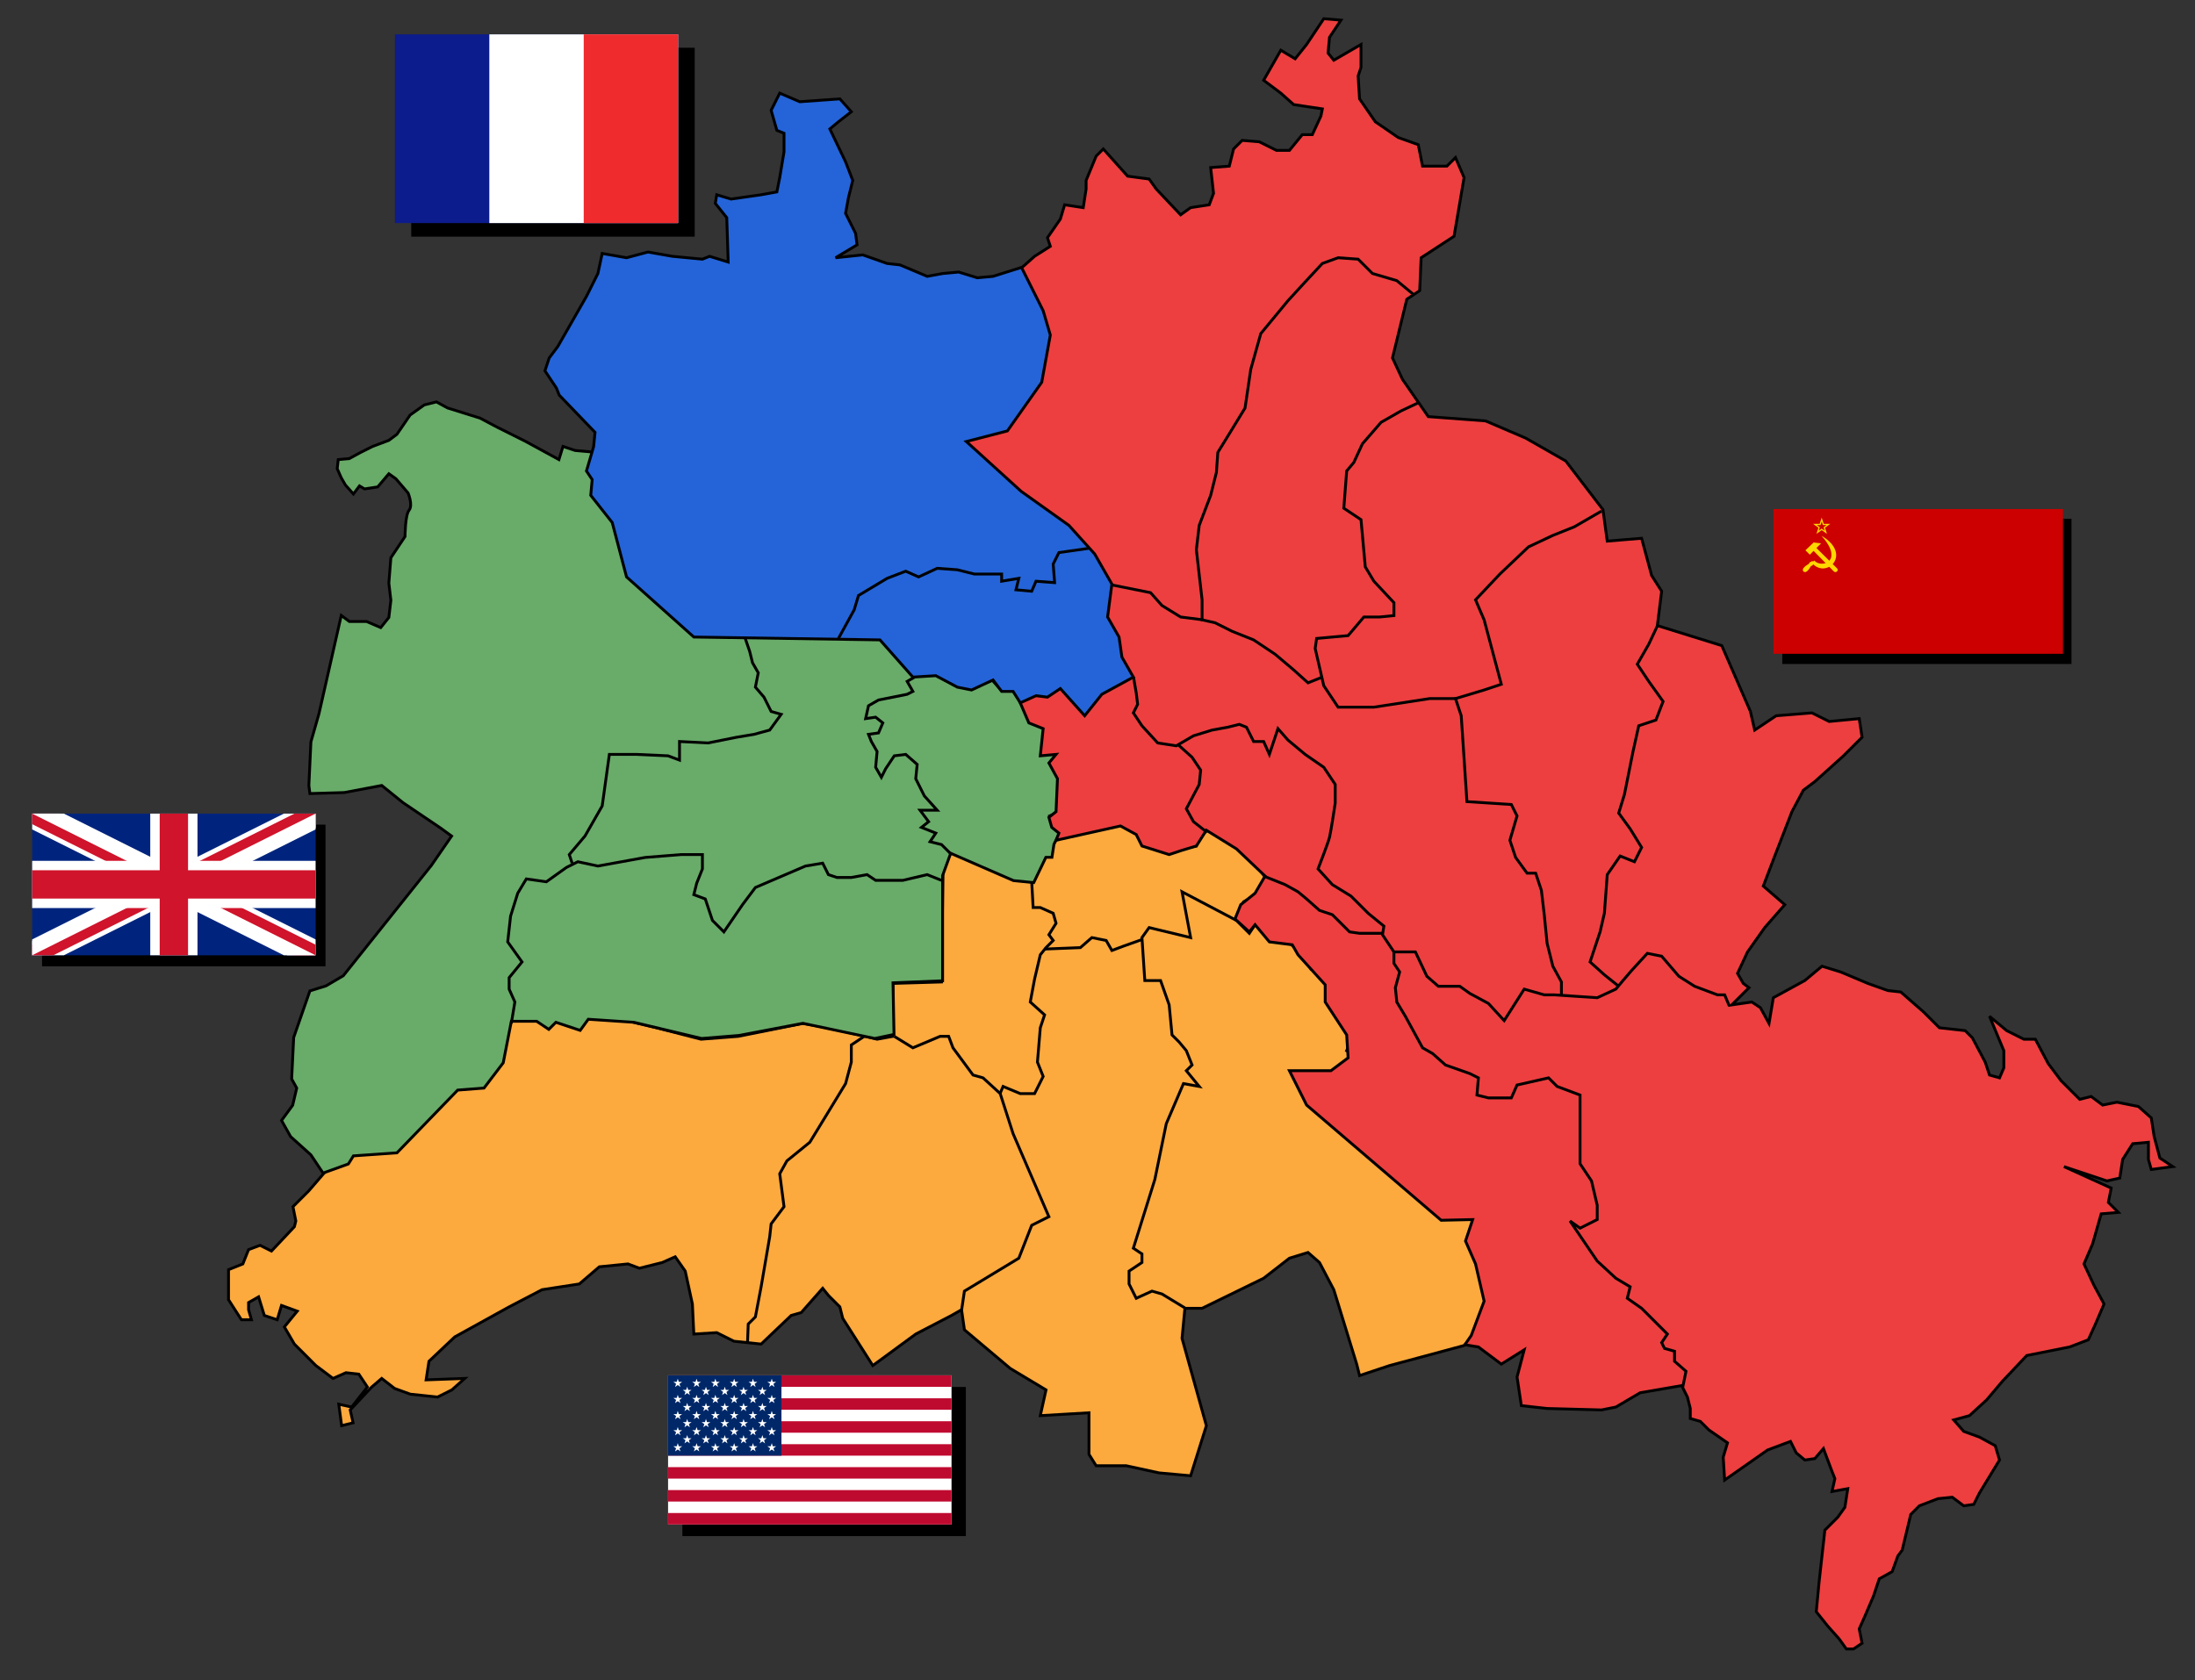 <?xml version="1.0" encoding="UTF-8" standalone="no"?>
<!-- Created with Inkscape (http://www.inkscape.org/) -->

<svg
   xmlns:dc="http://purl.org/dc/elements/1.1/"
   xmlns:cc="http://creativecommons.org/ns#"
   xmlns:rdf="http://www.w3.org/1999/02/22-rdf-syntax-ns#"
   xmlns:svg="http://www.w3.org/2000/svg"
   xmlns="http://www.w3.org/2000/svg"
   xmlns:xlink="http://www.w3.org/1999/xlink"
   xmlns:sodipodi="http://sodipodi.sourceforge.net/DTD/sodipodi-0.dtd"
   xmlns:inkscape="http://www.inkscape.org/namespaces/inkscape"
   width="774.357"
   height="592.929"
   id="svg2"
   sodipodi:version="0.32"
   inkscape:version="0.48.3.1 r9886"
   version="1.0"
   sodipodi:docname="Berlin_Blockade-map.svg"
   inkscape:output_extension="org.inkscape.output.svg.inkscape">
  <rect width="100%" height="100%" fill="#333333" stroke="none"/>
  <defs
     id="defs4">
    <pattern
       id="pattern2987"
       patternTransform="translate(-24.379,673.844)"
       height="61.31"
       width="152.183"
       patternUnits="userSpaceOnUse">
      <path
         style="fill:yellow;fill-opacity:1;fill-rule:evenodd;stroke:yellow;stroke-width:6.024;stroke-linecap:butt;stroke-linejoin:miter;stroke-miterlimit:4;stroke-dasharray:none;stroke-opacity:1"
         d="M 104.228,58.299 C 149.172,3.012 149.172,3.012 149.172,3.012"
         id="path2950" />
      <path
         style="fill:yellow;fill-opacity:1;fill-rule:evenodd;stroke:yellow;stroke-width:6.024;stroke-linecap:butt;stroke-linejoin:miter;stroke-miterlimit:4;stroke-dasharray:none;stroke-opacity:1"
         d="M 83.985,58.299 C 128.928,3.012 128.928,3.012 128.928,3.012"
         id="path2948" />
      <path
         style="fill:yellow;fill-opacity:1;fill-rule:evenodd;stroke:yellow;stroke-width:6.024;stroke-linecap:butt;stroke-linejoin:miter;stroke-miterlimit:4;stroke-dasharray:none;stroke-opacity:1"
         d="M 3.012,58.299 C 47.956,3.012 47.956,3.012 47.956,3.012"
         id="path2935" />
      <path
         style="fill:yellow;fill-opacity:1;fill-rule:evenodd;stroke:yellow;stroke-width:6.024;stroke-linecap:butt;stroke-linejoin:miter;stroke-miterlimit:4;stroke-dasharray:none;stroke-opacity:1"
         d="M 63.741,58.299 C 108.685,3.012 108.685,3.012 108.685,3.012"
         id="path2933" />
      <path
         style="fill:yellow;fill-opacity:1;fill-rule:evenodd;stroke:yellow;stroke-width:6.024;stroke-linecap:butt;stroke-linejoin:miter;stroke-miterlimit:4;stroke-dasharray:none;stroke-opacity:1"
         d="M 43.498,58.299 C 88.442,3.012 88.442,3.012 88.442,3.012"
         id="path2931" />
      <path
         style="fill:yellow;fill-opacity:1;fill-rule:evenodd;stroke:yellow;stroke-width:6.024;stroke-linecap:butt;stroke-linejoin:miter;stroke-miterlimit:4;stroke-dasharray:none;stroke-opacity:1"
         d="M 23.255,58.299 C 68.199,3.012 68.199,3.012 68.199,3.012"
         id="path2929" />
    </pattern>
    <pattern
       id="pattern2870"
       patternTransform="translate(-10.069,665.279)"
       height="57.688"
       width="109.906"
       patternUnits="userSpaceOnUse">
      <path
         style="fill:none;fill-rule:evenodd;stroke:yellow;stroke-width:3;stroke-linecap:butt;stroke-linejoin:miter;stroke-miterlimit:4;stroke-dasharray:none;stroke-opacity:1"
         d="M 41.094,1.5 L 1.5,56.188 L 41.094,1.5 z M 63.531,1.5 L 23.938,56.188 L 63.531,1.5 z M 85.969,1.5 L 46.375,56.188 L 85.969,1.5 z M 108.406,1.5 L 68.812,56.188 L 108.406,1.5 z "
         id="path2861" />
    </pattern>
    <polygon
       style="fill:#ffffff"
       id="point"
       points="-0.162,0 0,0.5 0.162,0 -0.162,0 "
       transform="scale(6.16e-2,6.16e-2)" />
    <g
       id="star">
      <use
         height="1052.362"
         width="744.094"
         y="0"
         x="0"
         xlink:href="#point"
         transform="matrix(-0.309,-0.951,0.951,-0.309,0,0)"
         id="use2352" />
      <use
         height="1052.362"
         width="744.094"
         y="0"
         x="0"
         xlink:href="#point"
         transform="matrix(0.809,-0.588,0.588,0.809,0,0)"
         id="use2354" />
      <use
         height="1052.362"
         width="744.094"
         y="0"
         x="0"
         xlink:href="#point"
         transform="matrix(0.809,0.588,-0.588,0.809,0,0)"
         id="use2356" />
      <use
         height="1052.362"
         width="744.094"
         y="0"
         x="0"
         xlink:href="#point"
         transform="matrix(-0.309,0.951,-0.951,-0.309,0,0)"
         id="use2358" />
      <use
         height="1052.362"
         width="744.094"
         y="0"
         x="0"
         xlink:href="#point"
         transform="scale(-1,-1)"
         id="use2360" />
    </g>
    <g
       id="row5">
      <use
         height="1052.362"
         width="744.094"
         y="0"
         xlink:href="#star"
         x="-0.252"
         id="use2363" />
      <use
         height="1052.362"
         width="744.094"
         y="0"
         xlink:href="#star"
         x="-0.126"
         id="use2365" />
      <use
         height="1052.362"
         width="744.094"
         y="0"
         x="0"
         xlink:href="#star"
         id="use2367" />
      <use
         height="1052.362"
         width="744.094"
         y="0"
         xlink:href="#star"
         x="0.126"
         id="use2369" />
      <use
         height="1052.362"
         width="744.094"
         y="0"
         xlink:href="#star"
         x="0.252"
         id="use2371" />
    </g>
    <g
       id="row6">
      <use
         height="1052.362"
         width="744.094"
         y="0"
         xlink:href="#row5"
         x="-0.063"
         id="use2374" />
      <use
         height="1052.362"
         width="744.094"
         y="0"
         xlink:href="#star"
         x="0.315"
         id="use2376" />
    </g>
    <g
       id="rowx4">
      <use
         height="1052.362"
         width="744.094"
         y="0"
         x="0"
         xlink:href="#row6"
         id="use2379" />
      <use
         height="1052.362"
         width="744.094"
         x="0"
         xlink:href="#row5"
         y="0.054"
         id="use2381" />
      <use
         height="1052.362"
         width="744.094"
         x="0"
         xlink:href="#row6"
         y="0.108"
         id="use2383" />
      <use
         height="1052.362"
         width="744.094"
         x="0"
         xlink:href="#row5"
         y="0.162"
         id="use2385" />
    </g>
    <g
       id="union">
      <use
         height="1052.362"
         width="744.094"
         x="0"
         xlink:href="#rowx4"
         y="-0.216"
         id="use2388" />
      <use
         height="1052.362"
         width="744.094"
         y="0"
         x="0"
         xlink:href="#rowx4"
         id="use2390" />
      <use
         height="1052.362"
         width="744.094"
         x="0"
         xlink:href="#row6"
         y="0.216"
         id="use2392" />
    </g>
    <rect
       style="fill:#bf0a30"
       y="0"
       x="0"
       id="stripe"
       width="1235"
       height="50" />
    <clipPath
       id="border">
      <rect
         x="-15"
         y="-7.5"
         width="30"
         height="15"
         id="rect1993" />
    </clipPath>
  </defs>
  <sodipodi:namedview
     id="base"
     pagecolor="#ffffff"
     bordercolor="#666666"
     borderopacity="1.0"
     inkscape:pageopacity="0.0"
     inkscape:pageshadow="2"
     inkscape:zoom="0.7"
     inkscape:cx="660.12112"
     inkscape:cy="407.46716"
     inkscape:document-units="px"
     inkscape:current-layer="layer1"
     inkscape:window-width="1024"
     inkscape:window-height="712"
     inkscape:window-x="-4"
     inkscape:window-y="-4"
     showgrid="false"
     inkscape:window-maximized="0" />
  <g
     inkscape:label="Calque 1"
     inkscape:groupmode="layer"
     id="layer1"
     transform="translate(42.893,-184.041)">
    <path
       style="opacity:1;fill:#fca93e;fill-opacity:1;fill-rule:evenodd;stroke:#000000;stroke-width:1px;stroke-linecap:butt;stroke-linejoin:miter;stroke-opacity:1"
       d="M 458.609,478.84 L 467.084,470.758 L 467.823,459.167 L 466.517,449.632 L 463.252,441.464 L 464.165,431.868 L 452.105,428.322 L 446.105,422.618 L 437.901,415.2 L 431.083,407.371 L 437.396,408.382 L 431.335,403.836 L 424.264,397.27 L 421.234,391.714 L 419.213,387.168 L 418.708,384.138 L 427.295,384.643 L 435.376,385.148 L 437.901,381.612 L 417.193,374.794 L 419.971,367.723 L 414.668,364.692 L 410.88,355.096 L 410.627,349.035 L 404.566,346.005 L 402.041,340.449 L 399.515,338.934 L 396.485,336.408 L 392.949,333.378 L 384.868,330.347 L 382.848,333.378 L 377.797,328.327 L 380.828,322.266 L 385.373,319.741 L 388.909,314.185 L 385.878,310.144 L 379.565,300.548 L 366.938,291.961 L 364.16,302.568 L 358.099,303.578 L 356.079,300.8 L 347.492,298.78 L 345.977,297.77 L 344.462,294.234 L 338.401,291.204 L 330.32,293.729 L 322.239,291.709 L 312.372,299.772 L 310.675,304.019 L 309.461,305.208 L 305.688,314.271 L 299.51,312.726 L 277.792,304.588 L 275.772,308.124 L 274.761,312.164 L 274.256,350.55 L 257.084,351.055 L 257.084,369.743 L 251.528,370.753 L 245.467,369.238 L 231.325,366.208 L 225.264,365.197 L 202.536,369.743 L 189.404,370.753 L 173.746,366.713 L 165.16,364.692 L 149.25,360.904 L 146.472,367.218 L 136.876,361.662 L 134.35,363.43 L 128.037,361.914 L 118.945,358.631 L 120.208,372.774 L 119.198,379.34 L 109.349,383.633 L 101.773,383.885 L 88.893,395.25 L 80.812,406.361 L 74.751,407.876 L 66.67,410.654 L 63.64,409.897 L 58.841,415.2 L 51.013,424.291 L 45.457,429.847 L 46.467,434.898 L 45.962,436.918 L 37.881,445.505 L 33.84,443.484 L 29.799,445 L 27.779,450.05 L 22.728,452.071 L 22.728,462.677 L 27.274,469.748 L 30.81,469.748 L 29.799,466.213 L 29.799,463.687 L 33.335,461.667 L 35.355,468.233 L 39.901,469.748 L 41.416,464.698 L 46.972,466.718 L 42.426,472.274 L 45.962,478.335 L 53.538,485.911 L 59.599,490.456 L 64.145,488.436 L 68.69,488.941 L 71.721,493.487 L 66.165,500.558 L 61.619,499.548 L 62.629,507.124 L 66.67,506.114 L 65.66,501.568 L 73.236,493.487 L 76.772,490.456 L 81.317,493.992 L 86.873,496.012 L 96.47,497.022 L 101.52,494.497 L 106.066,490.456 L 92.429,490.961 L 93.439,484.395 L 102.53,475.809 L 121.723,465.203 L 133.34,459.142 L 146.472,457.121 L 153.543,451.06 L 163.645,450.05 L 167.685,451.566 L 175.767,449.545 L 180.312,447.525 L 183.848,452.576 L 186.373,464.192 L 186.878,474.799 L 194.959,474.294 L 201.02,477.324 L 210.617,478.335 L 221.223,468.233 L 224.759,467.223 L 232.335,458.637 L 234.355,461.162 L 238.396,465.203 L 239.406,469.243 L 250.013,485.911 L 265.165,474.799 L 277.792,468.233 L 281.327,466.213 L 282.338,473.284 L 298.5,486.921 L 311.127,494.497 L 309.107,503.588 L 326.279,502.578 L 326.279,517.225 L 328.805,521.266 L 339.411,521.266 L 351.028,523.791 L 362.14,524.802 L 367.696,507.124 L 359.109,476.314 L 360.119,465.708 L 366.18,465.708 L 387.899,455.101 L 396.99,448.03 L 403.556,446.01 L 407.597,449.545 L 412.647,459.142 L 420.729,485.406 L 421.739,489.446 L 432.345,485.911 L 458.609,478.84 z "
       id="path2221"
       transform="translate(15,180.014)"
       sodipodi:nodetypes="cccccccccccccccccccccccccccccccccccccccccccccccccccccccccccccccccccccccccccccccccccccccccccccccccccccccccccccccccccccccccccccccccccccccccccccccccccccccccccccccccccccccccc" />
    <g
       id="g3649"
       transform="translate(-412.689,18.546)">
      <rect
         y="654.931"
         x="610.529"
         height="52.632"
         width="100"
         id="rect3651"
         style="fill:#000000;fill-opacity:1;stroke:none;stroke-opacity:1" />
      <g
         transform="matrix(8.097166e-2,0,0,8.097166e-2,605.48,650.835)"
         id="g3653">
        <rect
           style="fill:#ffffff"
           y="0"
           x="0"
           width="1235"
           height="650"
           id="rect3655" />
        <use
           height="1052.362"
           width="744.094"
           y="0"
           x="0"
           xlink:href="#stripe"
           id="use3657" />
        <use
           height="1052.362"
           width="744.094"
           x="0"
           xlink:href="#stripe"
           y="100"
           id="use3659" />
        <use
           height="1052.362"
           width="744.094"
           x="0"
           xlink:href="#stripe"
           y="200"
           id="use3661" />
        <use
           height="1052.362"
           width="744.094"
           x="0"
           xlink:href="#stripe"
           y="300"
           id="use3663" />
        <use
           height="1052.362"
           width="744.094"
           x="0"
           xlink:href="#stripe"
           y="400"
           id="use3665" />
        <use
           height="1052.362"
           width="744.094"
           x="0"
           xlink:href="#stripe"
           y="500"
           id="use3667" />
        <use
           height="1052.362"
           width="744.094"
           x="0"
           xlink:href="#stripe"
           y="600"
           id="use3669" />
        <rect
           style="fill:#002868"
           y="0"
           x="0"
           width="494"
           height="350"
           id="rect3671" />
        <use
           height="1052.362"
           width="744.094"
           y="0"
           x="0"
           xlink:href="#union"
           transform="matrix(650,0,0,650,247,175)"
           id="use3673" />
      </g>
    </g>
    <g
       id="g3675"
       transform="translate(66.552,-567.182)">
      <rect
         y="768.07"
         x="35.632"
         height="66.667"
         width="100"
         id="rect3677"
         style="fill:#000000;fill-opacity:1;stroke:none;stroke-opacity:1" />
      <g
         transform="matrix(0.111,0,0,0.111,29.88,763.348)"
         id="g3679">
        <rect
           width="900"
           height="600"
           x="0"
           y="0"
           style="fill:#0c1c8c;fill-opacity:1"
           id="rect3681" />
        <rect
           width="600"
           height="600"
           x="300"
           y="0"
           style="fill:#ffffff"
           id="rect3683" />
        <rect
           width="300"
           height="600"
           x="600"
           y="0"
           style="fill:#ef2b2d;fill-opacity:1"
           id="rect3685" />
      </g>
    </g>
    <g
       id="g3687"
       transform="translate(-94.253,378.984)">
      <rect
         y="96.056"
         x="66.194"
         height="50"
         width="100"
         id="rect3689"
         style="fill:#000000;fill-opacity:1;stroke:none;stroke-opacity:1" />
      <g
         transform="matrix(3.333,0,0,3.333,112.7,117.161)"
         clip-path="url(#border)"
         id="g3691">
        <circle
           style="fill:#00247d"
           sodipodi:ry="20"
           sodipodi:rx="20"
           sodipodi:cy="0"
           sodipodi:cx="0"
           cy="0"
           cx="0"
           r="20"
           id="circle3693"
           d="m 20,0 c 0,11.046 -8.954,20 -20,20 -11.046,0 -20,-8.954 -20,-20 0,-11.046 8.954,-20 20,-20 11.046,0 20,8.954 20,20 z" />
        <path
           style="stroke:#ffffff;stroke-width:3"
           d="M -20,-10 L 20,10 M -20,10 L 20,-10"
           id="path3695" />
        <path
           style="stroke:#cf142b;stroke-width:2"
           d="M -20,-10 L 20,10 M -20,10 L 20,-10"
           id="path3697" />
        <path
           style="fill:#ffffff;stroke:none"
           d="M 0,0 L 20,10 L 17,10 L -3,0 M 0,0 L 20,-10 L 23,-10 L 3,0 M 0,0 L -20,10 L -23,10 L -3,0 M 0,0 L -20,-10 L -17,-10 L 3,0"
           id="path3699" />
        <comment
           id="comment3701">I think the above two lines give the simplest way to make the diagonals</comment>
        <path
           style="stroke:#ffffff;stroke-width:5"
           d="M -20,0 L 20,0 M 0,-10 L 0,10"
           id="path3703" />
        <path
           style="stroke:#cf142b;stroke-width:3"
           d="M -20,0 L 20,0 M 0,-10 L 0,10"
           id="path3705" />
      </g>
    </g>
    <path
       style="opacity:1;fill:#69ab69;fill-opacity:1;fill-rule:evenodd;stroke:#000000;stroke-width:1px;stroke-linecap:butt;stroke-linejoin:miter;stroke-opacity:1"
       d="M 56.071,417.991 L 65,414.777 L 66.786,411.92 L 82.143,410.848 L 103.571,388.706 L 112.857,387.991 L 119.643,379.063 L 122.5,364.42 L 131.429,364.42 L 135.714,367.277 L 138.214,364.777 L 146.786,367.634 L 149.643,363.706 L 165.714,364.777 L 189.643,370.491 L 202.857,369.42 L 225.357,365.134 L 250.714,370.491 L 257.5,369.063 L 257.143,350.848 L 274.643,350.134 L 274.643,312.991 L 277.5,305.134 L 299.643,314.777 L 306.786,315.491 L 311.071,306.563 L 313.214,306.563 L 313.929,301.92 L 316.607,296.92 L 315.357,295.313 L 312.5,291.92 L 316.786,290.134 L 317.143,276.384 L 314.107,274.063 L 316.964,268.17 L 310.893,268.527 L 312.143,259.241 L 307.857,257.098 L 306.607,253.706 L 301.964,248.527 L 299.643,247.634 L 295.357,247.634 L 292.143,244.063 L 285.357,246.563 L 279.821,244.063 L 271.429,239.956 L 264.643,239.241 L 254.286,228.527 L 239.643,226.92 L 188.036,226.384 L 175.893,214.063 L 172.143,211.563 L 168.036,203.348 L 166.429,198.884 L 162.5,195.491 L 160.714,187.277 L 157.321,183.706 L 153.036,178.884 L 152.321,172.634 L 150.536,169.956 L 153.036,163.706 L 145,162.991 L 140.714,161.563 L 139.286,166.206 L 127.5,159.777 L 117.5,154.777 L 111.429,151.563 L 100,147.991 L 96.071,145.848 L 91.786,146.92 L 86.786,150.491 L 82.143,157.277 L 79.286,159.42 L 73.571,161.563 L 69.286,163.706 L 65.357,165.848 L 61.429,166.206 L 61.071,169.42 L 62.5,172.634 L 63.929,175.134 L 66.786,178.348 L 68.929,175.491 L 70.714,176.563 L 75.357,175.848 L 79.286,171.206 L 81.786,172.991 L 86.071,177.991 C 86.071,177.991 87.857,182.277 86.429,184.063 C 85,185.848 85,193.348 85,193.348 L 80,200.848 L 79.286,209.777 L 80,215.848 L 79.286,221.92 L 76.429,225.491 L 71.429,223.348 L 65.357,223.348 L 62.5,221.206 L 54.643,255.848 L 51.786,265.848 L 51.071,281.206 L 51.429,284.063 L 63.571,283.706 L 76.786,281.206 L 84.286,287.277 L 97.5,296.206 L 101.429,299.063 L 94.286,309.42 L 63.214,348.348 L 57.143,351.92 L 51.429,353.706 L 45.714,370.134 L 45,384.777 L 46.786,387.991 L 45.357,394.063 L 41.429,399.42 L 44.643,405.134 L 51.786,411.563 L 56.071,417.991 z "
       id="path3729"
       transform="translate(15,180.014)"
       sodipodi:nodetypes="cccccccccccccccccccccccccccccccccccccccccccccccccccccccccccccccccccccccccccccccccccccccscccccccccccccccccccccccccccccc" />
    <path
       style="opacity:1;fill:#2464d8;fill-opacity:1;fill-rule:evenodd;stroke:#000000;stroke-width:1px;stroke-linecap:butt;stroke-linejoin:miter;stroke-opacity:1"
       d="M 152.028,156.601 L 139.401,143.469 L 138.391,140.944 L 134.35,134.883 L 135.866,130.337 L 138.896,126.296 L 148.998,108.619 L 153.038,100.538 L 154.553,93.466 L 163.14,94.982 L 170.716,92.961 L 179.302,94.477 L 189.909,95.487 L 192.434,94.477 L 199,96.497 L 198.495,80.84 L 194.454,75.789 L 194.959,72.758 L 200.01,74.274 L 210.617,72.758 L 216.173,71.748 L 217.183,66.697 L 218.698,57.606 L 218.698,51.04 L 216.173,50.03 L 214.152,42.959 L 217.183,36.898 L 224.254,39.928 L 238.396,38.918 L 242.437,43.464 L 237.891,46.999 L 234.86,49.525 L 240.416,61.142 L 242.942,67.708 L 241.426,73.768 L 240.416,79.324 L 243.952,86.395 L 244.457,90.436 L 236.881,94.982 L 246.477,93.972 L 255.064,97.002 L 259.609,97.507 L 269.206,101.548 L 274.761,100.538 L 280.317,100.032 L 286.883,102.053 L 292.439,101.548 L 306.076,97.255 L 311.127,102.053 L 315.42,115.942 L 316.683,124.276 L 316.683,134.378 L 315.673,147.005 L 306.581,154.581 L 303.046,160.642 L 288.904,162.157 L 299.51,168.723 L 310.622,179.077 L 322.996,186.906 L 332.34,195.744 L 336.633,205.088 L 336.886,209.634 L 338.024,221.934 L 340.131,227.398 L 341.172,232.745 L 347.442,243.893 L 339.417,248.739 L 334.396,251.918 L 326.759,260.208 L 316.566,251.831 L 312.556,252.392 L 308.841,252.096 L 303.495,254.351 L 299.51,248.02 L 295.47,248.02 L 292.439,243.979 L 284.863,247.515 L 279.812,246.505 L 272.236,242.464 L 264.155,242.969 L 252.538,229.837 L 186.878,228.827 L 163.14,207.614 L 158.089,188.421 L 150.513,178.824 L 151.018,173.268 L 148.998,170.238 L 151.523,161.652 L 152.028,156.601 z "
       id="path3731"
       transform="translate(15,180.014)"
       sodipodi:nodetypes="ccccccccccccccccccccccccccccccccccccccccccccccccccccccccccccccccccccccccccccccccccccccccc" />
    <path
       style="opacity:1;fill:#ed3f3f;fill-opacity:1;fill-rule:evenodd;stroke:#000000;stroke-width:1px;stroke-linecap:butt;stroke-linejoin:miter;stroke-opacity:1"
       d="M 302.036,252.06 L 307.591,249.535 L 311.632,250.04 L 316.178,247.01 L 324.764,256.606 L 330.825,249.03 L 341.937,242.969 L 337.896,235.898 L 336.886,228.827 L 332.845,221.756 L 334.36,210.139 L 328.3,199.532 L 319.208,189.431 L 302.345,177.412 L 283.016,159.841 L 297.49,156.096 L 309.612,138.923 L 312.642,122.256 L 310.117,113.669 L 302.541,98.517 L 307.086,94.477 L 312.642,90.941 L 311.632,87.911 L 316.178,81.345 L 317.693,76.294 L 324.259,77.304 L 325.269,70.738 L 325.269,67.708 L 328.805,59.121 L 331.33,56.596 L 339.916,66.192 L 347.492,67.202 L 350.018,70.738 L 358.604,79.829 L 362.14,77.304 L 368.706,76.294 L 370.221,72.253 L 369.211,63.162 L 375.777,62.657 L 377.292,56.596 L 380.322,53.565 L 386.383,54.07 L 392.444,57.101 L 396.99,57.101 L 401.536,51.545 L 405.071,51.545 L 408.102,44.979 L 408.607,42.454 L 398.505,40.939 L 393.959,36.898 L 387.899,32.352 L 393.959,21.746 L 399.01,24.776 L 403.051,19.725 L 409.112,10.634 L 415.173,11.139 L 411.132,17.2 L 410.627,22.756 L 412.647,25.281 L 422.244,19.725 L 422.244,27.807 L 421.234,30.837 L 421.739,38.918 L 427.295,46.999 L 435.376,52.555 L 442.447,55.081 L 443.962,62.657 L 452.548,62.657 L 455.579,59.626 L 458.609,66.697 L 455.074,87.406 L 443.457,94.982 L 442.952,106.598 L 438.406,109.629 L 433.355,130.337 L 436.891,137.913 L 445.982,151.045 L 466.185,152.56 L 480.328,158.621 L 494.47,166.703 L 507.602,183.875 L 509.117,194.987 L 521.239,193.977 L 524.774,207.109 L 528.31,212.664 L 526.795,224.786 L 549.523,231.857 L 559.625,255.091 L 561.14,261.657 L 568.716,256.606 L 581.343,255.596 L 587.404,258.626 L 598.01,257.616 L 599.02,264.182 L 592.454,270.748 L 582.353,279.84 L 578.312,282.87 L 574.272,290.446 L 568.211,306.104 L 564.17,316.71 L 571.746,323.276 L 564.675,331.357 L 558.614,339.944 L 555.079,347.52 L 557.099,351.055 L 559.119,352.571 L 553.059,358.631 L 560.13,357.621 L 563.16,359.642 L 566.191,365.197 L 567.706,356.106 L 578.817,350.045 L 584.878,344.994 L 591.444,347.015 L 601.041,351.055 L 608.112,353.581 L 612.658,354.086 L 620.739,361.157 L 626.295,366.713 L 635.386,367.723 L 637.911,370.248 L 642.457,378.835 L 643.972,383.38 L 647.508,384.39 L 649.023,380.855 L 649.023,374.794 L 643.972,362.672 L 650.033,367.723 L 656.094,370.753 L 660.135,370.753 L 664.68,379.34 L 669.226,385.401 L 675.792,391.967 L 679.833,390.956 L 683.873,393.987 L 688.924,392.977 L 696.5,394.492 L 701.046,398.533 L 702.056,405.099 L 704.076,412.675 L 708.622,415.705 L 701.046,416.715 L 700.036,413.18 L 700.036,407.119 L 694.48,407.624 L 690.944,413.18 L 689.934,419.746 L 685.389,420.756 L 670.236,415.705 L 686.904,423.281 L 685.894,428.332 L 689.429,431.868 L 683.368,432.373 L 680.338,442.979 L 677.307,450.05 L 680.843,457.626 L 684.378,464.192 L 681.348,471.264 L 678.823,476.819 L 672.257,479.345 L 664.68,480.86 L 657.104,482.375 L 648.518,491.467 L 642.962,498.033 L 636.901,503.588 L 631.345,505.104 L 634.881,509.144 L 640.437,511.165 L 645.993,514.195 L 647.508,519.246 L 640.437,530.862 L 638.416,534.903 L 634.881,535.408 L 630.84,532.378 L 625.789,532.883 L 619.224,535.408 L 616.193,538.439 L 613.163,551.066 L 611.647,553.086 L 609.627,558.642 L 605.081,561.167 L 603.061,567.228 L 600.031,574.299 L 598.01,578.845 L 599.02,583.896 L 595.99,585.916 L 593.465,585.916 L 590.939,582.38 L 586.899,577.835 L 582.858,572.784 L 583.868,562.177 L 585.888,543.994 L 590.434,539.449 L 592.96,535.913 L 593.97,529.347 L 588.414,530.357 L 589.424,525.812 L 588.414,523.286 L 585.383,515.205 L 582.353,518.741 L 578.817,519.246 L 575.787,516.72 L 573.767,512.68 L 565.685,515.71 L 550.533,526.317 L 550.028,518.236 L 551.543,513.185 L 544.977,508.639 L 541.947,505.609 L 538.411,504.599 L 538.411,501.063 L 537.401,497.022 L 535.381,492.982 L 520.734,495.507 L 512.147,500.558 L 507.097,501.568 L 487.904,501.063 L 478.812,500.053 L 477.297,489.951 L 479.822,480.355 L 471.741,485.406 L 463.66,479.345 L 458.862,478.587 L 461.135,475.304 L 465.68,463.182 L 462.65,450.05 L 459.114,441.969 L 461.64,434.393 L 450.528,434.645 L 403.051,393.987 L 396.99,381.865 L 411.637,381.865 L 417.698,377.319 L 417.193,369.238 L 409.617,357.621 L 409.617,351.56 L 400.02,340.954 L 398,337.418 L 389.919,336.408 L 384.868,330.347 L 382.848,332.873 L 377.797,328.327 L 379.817,323.276 L 384.868,319.236 L 388.404,313.175 L 378.302,303.578 L 367.696,297.012 L 364.16,302.568 L 359.109,304.083 L 354.564,305.598 L 344.967,302.568 L 342.947,298.527 L 337.391,295.497 L 314.663,300.548 L 315.673,298.022 L 313.147,296.002 L 312.137,292.466 L 314.663,290.446 L 315.168,278.829 L 312.137,273.274 L 314.663,270.243 L 309.107,270.748 L 310.117,261.152 L 305.066,259.131 L 302.036,252.06 z "
       id="path3733"
       transform="translate(15,180.014)"
       sodipodi:nodetypes="ccccccccccccccccccccccccccccccccccccccccccccccccccccccccccccccccccccccccccccccccccccccccccccccccccccccccccccccccccccccccccccccccccccccccccccccccccccccccccccccccccccccccccccccccccccccccccccccccccccccccccccccccccccccccccccccccccccccccccccccccccccccccccccccccccccccccc" />
    <path
       style="fill:none;fill-opacity:0.75;fill-rule:evenodd;stroke:#000000;stroke-width:1px;stroke-linecap:butt;stroke-linejoin:miter;stroke-opacity:1"
       d="M 360.119,465.581 L 352.038,460.657 L 348.503,459.647 L 342.947,462.172 L 340.421,457.121 L 340.421,452.576 L 344.967,449.545 L 344.967,446.515 L 341.937,444.494 L 349.513,420.251 L 353.553,400.553 L 359.614,386.411 L 365.17,387.421 L 360.624,381.865 L 362.645,379.845 L 360.624,374.794 L 358.099,371.763 L 355.574,369.238 L 354.564,358.631 L 351.533,350.045 L 345.977,350.045 L 344.967,334.893 L 347.492,331.357 L 362.14,334.893 L 359.109,318.73 L 378.302,328.832"
       id="path3736"
       transform="translate(15,180.014)"
       sodipodi:nodetypes="cccccccccccccccccccccccccc" />
    <path
       style="fill:none;fill-opacity:0.75;fill-rule:evenodd;stroke:#000000;stroke-width:1px;stroke-linecap:butt;stroke-linejoin:miter;stroke-opacity:1"
       d="M 281.327,466.465 L 282.338,459.647 L 301.531,448.03 L 306.076,436.413 L 312.137,433.383 L 299.51,404.088 L 294.965,389.946 L 288.904,384.39 L 285.368,383.38 L 278.297,373.784 L 276.782,369.743 L 273.751,369.743 L 264.155,373.784 L 257.589,369.743"
       id="path3738"
       transform="translate(15,180.014)"
       sodipodi:nodetypes="cccccccccccccc" />
    <path
       style="fill:none;fill-opacity:0.75;fill-rule:evenodd;stroke:#000000;stroke-width:1px;stroke-linecap:butt;stroke-linejoin:miter;stroke-opacity:1"
       d="M 294.937,389.857 L 295.975,387.421 L 302.036,389.946 L 307.086,389.946 L 310.117,383.885 L 308.097,378.835 L 309.107,366.713 L 310.622,362.167 L 305.571,357.621 L 307.086,349.54 L 309.107,340.954 L 311.127,338.428 L 313.652,335.903 L 312.137,333.883 L 314.663,329.842 L 313.652,326.307 L 309.107,324.286 L 306.581,324.286 L 306.076,315.195"
       id="path3740"
       transform="translate(15,180.014)"
       sodipodi:nodetypes="ccccccccccccccccccc" />
    <path
       style="fill:none;fill-opacity:0.75;fill-rule:evenodd;stroke:#000000;stroke-width:1px;stroke-linecap:butt;stroke-linejoin:miter;stroke-opacity:1"
       d="M 310.622,338.934 L 323.249,338.428 L 327.289,334.893 L 332.34,335.903 L 334.36,339.439 L 338.401,337.923 L 344.908,335.605"
       id="path3742"
       transform="translate(15,180.014)"
       sodipodi:nodetypes="ccccccc" />
    <path
       style="fill:none;fill-opacity:0.75;fill-rule:evenodd;stroke:#000000;stroke-width:1px;stroke-linecap:butt;stroke-linejoin:miter;stroke-opacity:1"
       d="M 205.819,477.829 L 206.071,471.264 L 208.596,468.738 L 210.617,458.132 L 213.647,440.454 L 214.152,435.908 L 218.698,429.847 L 217.183,418.23 L 219.708,413.685 L 227.789,407.119 L 233.345,398.027 L 240.416,386.411 L 242.437,378.835 L 242.437,372.774 L 246.982,369.743"
       id="path3744"
       transform="translate(15,180.014)"
       sodipodi:nodetypes="ccccccccccccccc" />
    <path
       style="fill:none;fill-opacity:0.75;fill-rule:evenodd;stroke:#000000;stroke-width:1px;stroke-linecap:butt;stroke-linejoin:miter;stroke-opacity:1"
       d="M 122.481,365.197 L 123.744,357.621 L 121.723,353.076 L 121.723,349.035 L 126.269,343.479 L 121.218,336.408 L 122.228,327.317 L 124.754,319.236 L 127.784,314.185 L 134.855,315.195 L 141.926,310.144 L 145.967,308.124 L 153.038,309.639 L 169.706,306.609 L 182.333,305.598 L 189.909,305.598 L 189.909,310.649 L 187.888,315.7 L 186.878,319.741 L 190.919,321.256 L 193.444,328.832 L 197.485,332.873 L 204.051,323.276 L 208.596,317.215 L 215.668,314.185 L 226.274,309.639 L 232.335,308.629 L 234.355,312.67 L 237.386,313.68 L 242.437,313.68 L 247.992,312.67 L 251.023,314.69 L 260.619,314.69 L 269.206,312.67 L 274.256,314.69"
       id="path3746"
       transform="translate(15,180.014)"
       sodipodi:nodetypes="ccccccccccccccccccccccccccccccccccc" />
    <path
       style="fill:none;fill-opacity:0.75;fill-rule:evenodd;stroke:#000000;stroke-width:1px;stroke-linecap:butt;stroke-linejoin:miter;stroke-opacity:1"
       d="M 143.947,308.629 L 142.937,305.598 L 148.492,299.032 L 154.553,288.426 L 157.079,270.243 L 166.675,270.243 L 177.787,270.748 L 181.827,272.263 L 181.827,265.697 L 191.929,266.203 L 202.031,264.182 L 208.091,263.172 L 213.647,261.657 L 217.688,256.101 L 214.152,255.091 L 211.627,250.04 L 208.596,246.505 L 209.607,241.454 L 207.586,237.918 L 206.576,233.878 L 204.913,229.036"
       id="path3748"
       transform="translate(15,180.014)"
       sodipodi:nodetypes="ccccccccccccccccccccc" />
    <path
       style="fill:none;fill-opacity:0.75;fill-rule:evenodd;stroke:#000000;stroke-width:1px;stroke-linecap:butt;stroke-linejoin:miter;stroke-opacity:1"
       d="M 277.287,305.093 L 274.256,302.063 L 270.216,301.053 L 272.236,298.022 L 267.185,296.002 L 269.711,293.982 L 266.68,289.941 L 272.741,289.941 L 268.195,284.89 L 265.165,278.829 L 265.67,273.779 L 261.63,270.243 L 257.589,270.748 L 254.558,275.294 L 253.043,278.324 L 251.023,274.789 L 251.528,269.233 L 249.508,265.697 L 248.498,263.172 L 252.033,262.667 L 253.548,259.131 L 251.023,257.111 L 247.487,257.616 L 248.498,253.071 L 252.033,251.05 L 257.084,250.04 L 262.135,249.03 L 264.155,248.02 L 262.135,244.484 L 264.721,243"
       id="path3750"
       transform="translate(15,180.014)"
       sodipodi:nodetypes="cccccccccccccccccccccccccccccc" />
    <path
       style="fill:none;fill-opacity:0.75;fill-rule:evenodd;stroke:#000000;stroke-width:1px;stroke-linecap:butt;stroke-linejoin:miter;stroke-opacity:1"
       d="M 237.891,229.332 L 243.447,219.23 L 244.962,214.18 L 255.064,208.119 L 261.63,205.593 L 266.175,207.614 L 272.741,204.583 L 279.812,205.088 L 285.873,206.604 L 295.47,206.604 L 295.47,209.129 L 301.531,208.119 L 300.52,212.159 L 306.076,212.664 L 307.591,209.129 L 314.157,209.634 L 313.652,203.068 L 315.673,199.027 L 326.279,197.512"
       id="path3752"
       transform="translate(15,180.014)" />
    <path
       style="fill:none;fill-opacity:0.75;fill-rule:evenodd;stroke:#000000;stroke-width:1px;stroke-linecap:butt;stroke-linejoin:miter;stroke-opacity:1"
       d="M 535.76,493.487 L 536.896,487.931 L 532.855,484.395 L 532.855,480.86 L 529.32,479.85 L 528.31,477.829 L 530.33,474.799 L 521.239,465.708 L 516.188,462.172 L 517.198,458.132 L 512.147,455.101 L 505.581,449.04 L 495.985,434.898 L 499.52,437.423 L 505.581,434.393 L 505.581,429.342 L 503.561,420.756 L 499.52,414.695 L 499.52,390.451 L 491.439,387.421 L 488.409,384.39 L 477.297,386.916 L 475.277,391.461 L 467.196,391.461 L 463.155,390.451 L 463.66,384.39 L 460.63,382.875 L 452.043,379.845 L 447.498,375.804 L 443.962,373.784 L 437.901,362.672 L 434.871,357.621 L 434.366,352.571 L 435.881,347.015 L 433.861,343.984 L 433.861,339.944 L 441.437,339.944 L 445.477,348.53 L 449.518,352.065 L 453.053,352.065 L 457.094,352.065 L 460.63,354.591 L 467.196,358.126 L 472.751,364.187 L 479.822,353.076 L 486.894,355.096 L 490.429,355.096 L 505.581,356.106 L 512.147,353.076 L 514.673,350.045 L 517.703,346.51 L 523.259,340.449 L 528.31,341.459 L 534.371,348.53 L 539.927,352.065 L 548.008,355.096 L 550.533,355.096 L 552.175,359.01"
       id="path3754"
       transform="translate(15,180.014)"
       sodipodi:nodetypes="cccccccccccccccccccccccccccccccccccccccccccccccccccccccccc" />
    <path
       style="fill:none;fill-opacity:0.75;fill-rule:evenodd;stroke:#000000;stroke-width:1px;stroke-linecap:butt;stroke-linejoin:miter;stroke-opacity:1"
       d="M 513.157,352.065 L 508.107,348.025 L 503.056,343.479 L 506.591,332.873 L 508.107,326.307 L 509.117,312.67 L 513.663,306.104 L 518.713,308.124 L 521.239,303.073 L 517.198,296.507 L 513.157,290.951 L 515.178,284.385 L 518.208,269.233 L 520.229,260.142 L 526.289,258.121 L 528.815,251.555 L 523.764,244.484 L 519.723,238.423 L 523.764,231.352 L 526.912,224.669"
       id="path3756"
       transform="translate(15,180.014)"
       sodipodi:nodetypes="cccccccccccccccccccc" />
    <path
       style="fill:none;fill-opacity:0.75;fill-rule:evenodd;stroke:#000000;stroke-width:1px;stroke-linecap:butt;stroke-linejoin:miter;stroke-opacity:1"
       d="M 492.954,355.096 L 492.954,350.55 L 489.924,344.994 L 487.904,336.913 L 486.894,326.812 L 485.883,318.225 L 483.863,312.164 L 480.833,312.164 L 476.792,306.609 L 474.772,300.548 L 477.297,291.961 L 475.277,287.921 L 459.619,286.911 L 457.599,256.606 L 455.579,250.545 L 465.68,247.515 L 471.741,245.494 L 465.68,222.766 L 462.65,215.695 L 471.236,206.604 L 481.338,197.007 L 489.924,192.966 L 497.5,189.936 L 507.097,184.38"
       id="path3758"
       transform="translate(15,180.014)" />
    <path
       style="fill:none;fill-opacity:0.75;fill-rule:evenodd;stroke:#000000;stroke-width:1px;stroke-linecap:butt;stroke-linejoin:miter;stroke-opacity:1"
       d="M 456.084,250.545 L 446.487,250.545 L 426.789,253.576 L 417.698,253.576 L 414.163,253.576 L 409.112,245.999 L 406.081,232.868 L 406.586,229.332 L 417.698,228.322 L 423.254,221.756 L 428.81,221.756 L 433.861,221.251 L 433.861,216.705 L 426.789,209.129 L 423.759,204.078 L 422.244,187.411 L 416.183,183.37 L 417.193,170.238 L 419.718,167.208 L 422.749,160.642 L 429.315,153.065 L 436.386,149.025 L 442.826,145.994"
       id="path3760"
       transform="translate(15,180.014)"
       sodipodi:nodetypes="ccccccccccccccccccccccc" />
    <path
       style="fill:none;fill-opacity:0.75;fill-rule:evenodd;stroke:#000000;stroke-width:1px;stroke-linecap:butt;stroke-linejoin:miter;stroke-opacity:1"
       d="M 408.607,242.969 L 403.556,244.989 L 398.505,240.444 L 391.939,234.888 L 384.363,229.837 L 376.787,226.807 L 370.726,223.776 L 366.18,222.766 L 366.18,215.695 L 364.16,198.017 L 365.17,189.431 L 369.211,178.824 L 371.231,170.743 L 371.736,163.672 L 375.777,157.106 L 381.333,148.015 L 383.353,134.378 L 386.888,121.751 L 396.485,110.134 L 402.041,104.073 L 408.607,97.002 L 414.163,94.982 L 421.234,95.487 L 426.284,100.538 L 434.871,103.063 L 440.679,107.861"
       id="path3762"
       transform="translate(15,180.014)"
       sodipodi:nodetypes="cccccccccccccccccccccccccc" />
    <path
       style="fill:none;fill-opacity:0.75;fill-rule:evenodd;stroke:#000000;stroke-width:1px;stroke-linecap:butt;stroke-linejoin:miter;stroke-opacity:1"
       d="M 366.559,222.766 L 358.604,221.756 L 352.038,217.715 L 347.998,213.17 L 334.108,210.392"
       id="path3764"
       transform="translate(15,180.014)"
       sodipodi:nodetypes="ccccc" />
    <path
       style="fill:none;fill-opacity:0.75;fill-rule:evenodd;stroke:#000000;stroke-width:1px;stroke-linecap:butt;stroke-linejoin:miter;stroke-opacity:1"
       d="M 433.861,339.944 L 429.82,333.883 L 430.325,330.852 L 424.769,326.307 L 418.708,320.246 L 412.142,316.205 L 407.091,310.649 C 407.091,310.649 410.627,301.558 411.132,299.538 C 411.637,297.517 413.152,287.416 413.152,287.416 L 413.152,280.85 L 409.112,274.789 L 402.546,270.243 L 396.485,265.192 L 392.949,261.152 L 389.919,270.243 L 387.899,265.697 L 384.363,265.697 L 381.838,260.647 L 379.312,259.637 L 375.272,260.647 L 369.716,261.657 L 363.15,263.677 L 357.089,267.213 L 350.523,266.203 L 344.967,260.142 L 341.937,255.596 L 343.452,252.565 L 342.947,248.525 L 341.998,243"
       id="path3766"
       transform="translate(15,180.014)"
       sodipodi:nodetypes="cccccccsccccccccccccccccccccc" />
    <path
       style="fill:none;fill-opacity:0.75;fill-rule:evenodd;stroke:#000000;stroke-width:1px;stroke-linecap:butt;stroke-linejoin:miter;stroke-opacity:1"
       d="M 367.948,297.77 L 363.15,293.982 L 360.624,289.436 L 365.17,280.85 L 365.675,275.799 L 362.645,271.253 L 357.594,266.708"
       id="path3768"
       transform="translate(15,180.014)"
       sodipodi:nodetypes="ccccccc" />
    <path
       style="fill:none;fill-opacity:0.75;fill-rule:evenodd;stroke:#000000;stroke-width:1px;stroke-linecap:butt;stroke-linejoin:miter;stroke-opacity:1"
       d="M 387.899,313.175 L 395.475,316.205 L 400.02,318.73 L 403.051,321.256 L 407.597,325.296 L 412.142,326.812 L 415.173,329.842 L 418.203,332.873 L 421.739,333.378 L 428.81,333.378 L 429.82,333.378"
       id="path3770"
       transform="translate(15,180.014)" />
    <g
       id="g3093"
       transform="translate(4.221,42.86)">
      <g
         transform="matrix(1,0,0,1.025,-1.237,302.848)"
         id="g3707">
        <rect
           style="fill:#000000;fill-opacity:1;stroke:none"
           id="rect3709"
           width="102.02"
           height="50"
           x="582.89"
           y="20.876" />
      </g>
      <rect
         id="rect4"
         height="51.077"
         width="102.155"
         x="578.521"
         y="320.818"
         style="fill:#cc0000" />
      <path
         id="path6"
         d="m 594.832,326.045 -2.298,0 1.856,1.362 -0.698,2.179 1.856,-1.345 1.856,1.345 -0.698,-2.179 1.856,-1.362 -2.298,0 -0.715,-2.196 -0.715,2.196 z m 0.715,-0.834 0.409,1.26 1.311,0 -1.056,0.766 0.402,1.251 -1.066,-0.775 -1.066,0.775 0.402,-1.251 -1.056,-0.766 1.311,0 0.409,-1.26 z"
         inkscape:connector-curvature="0"
         style="fill:#ffd700" />
      <path
         sodipodi:nodetypes="ccccccccc"
         inkscape:connector-curvature="0"
         id="hammer_head"
         d="m 592.701,332.621 -2.893,2.756 1.543,1.543 1.332,-1.341 c 2.598,2.637 4.618,4.688 7.127,7.234 0.695,0.72 1.904,-0.259 1.13,-1.091 -2.651,-2.583 -4.488,-4.448 -7.25,-7.157 l 1.637,-1.647 z"
         style="fill:#ffd700;fill-opacity:1;fill-rule:evenodd;stroke:none" />
      <g
         transform="matrix(0.071,0,0,0.071,577.225,309.581)"
         id="g3852">
        <path
           sodipodi:nodetypes="cccccccccccc"
           inkscape:connector-curvature="0"
           id="sickle_handle"
           d="m 216.781,433.75 c 72.961,67.686 191.195,-54.364 40.094,-142.812 l 5e-5,0 c 112.447,124.93 4.494,163.227 -34.594,124.688 L 220.312,414 c -1.596,1.792 -3.195,3.58 -4.789,5.373 -3.028,-2.859 -7.732,-3.699 -9.18,1.189 -5.951,-0.412 -9.442,2.885 -11,9.062 -11.069,7.333 -23.051,13.767 -29.938,25.281 -3.936,12.18 3.849,17.477 12.656,16.469 14.437,-5.998 18.899,-18.961 26.625,-29.656 5.462,-1.739 10.088,-4.076 10.936,-9.048"
           style="fill:#ffd700;fill-opacity:1;fill-rule:evenodd;stroke:none" />
      </g>
    </g>
  </g>
</svg>
